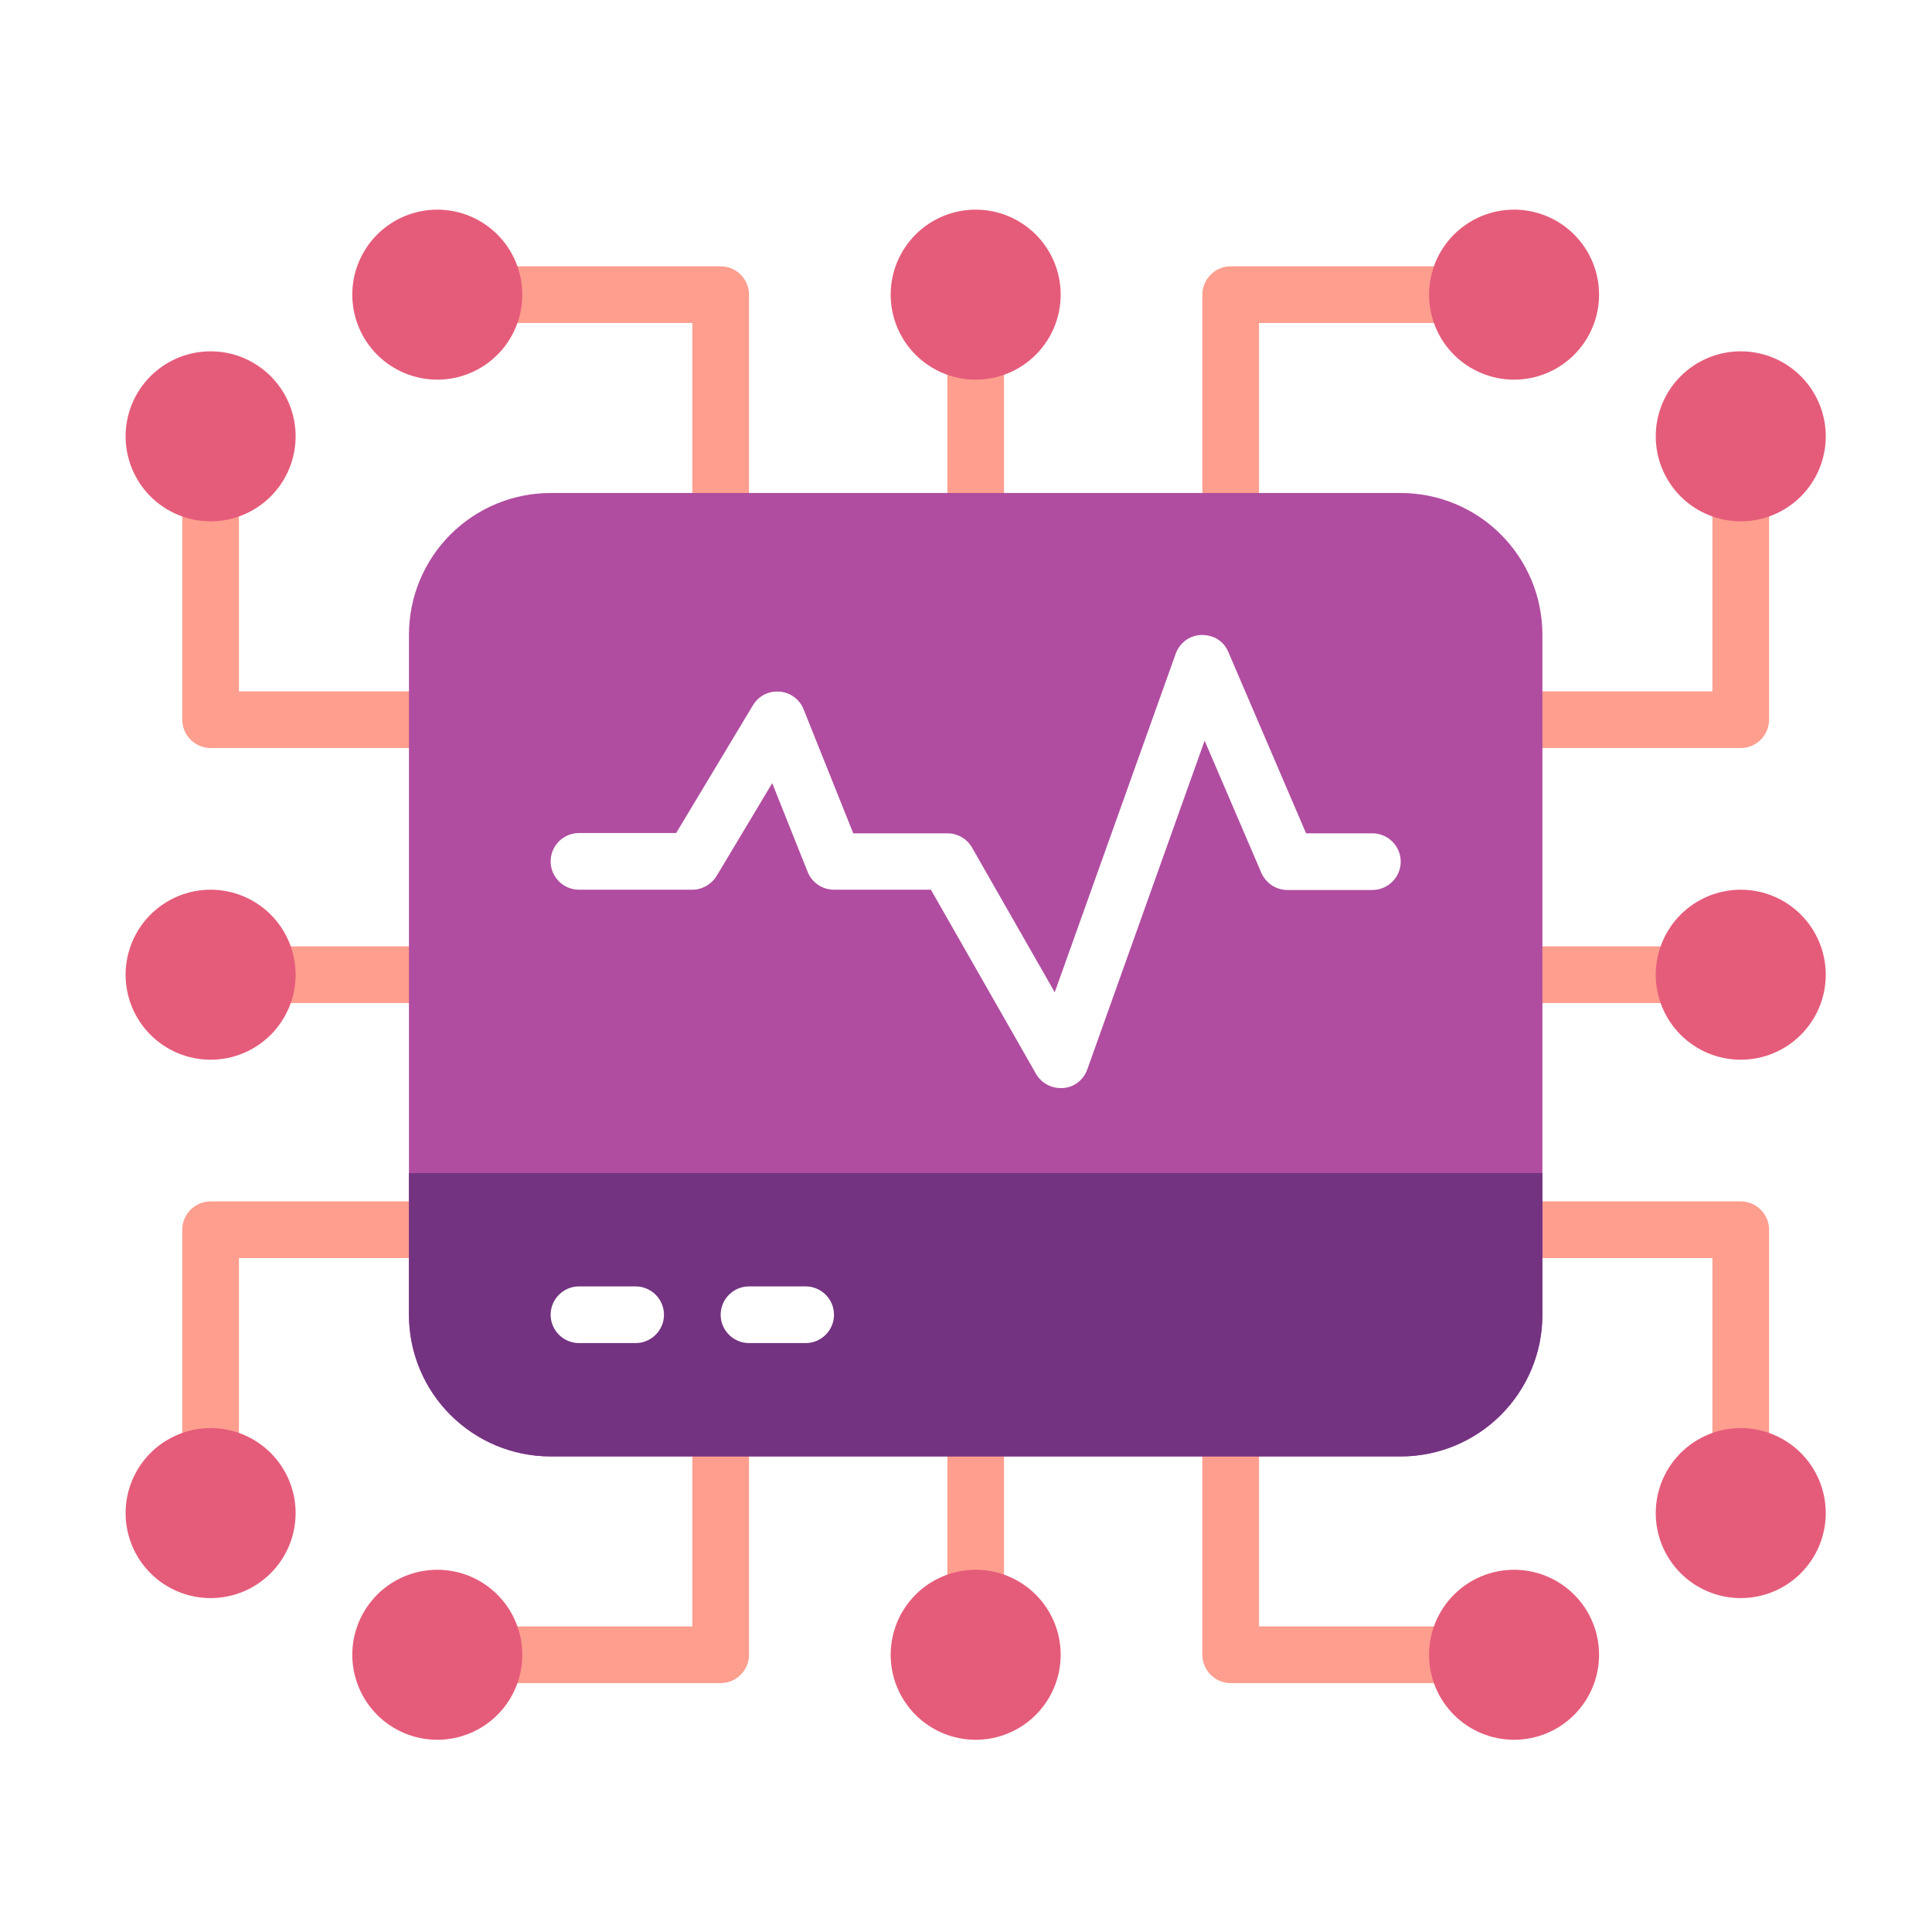 <svg xmlns="http://www.w3.org/2000/svg" xmlns:xlink="http://www.w3.org/1999/xlink" width="500" zoomAndPan="magnify" viewBox="0 0 375 375" height="500" preserveAspectRatio="xMidYMid meet" version="1.0"><defs><clipPath id="2d8ed981cc"><path d="M 172 40.691 L 206 40.691 L 206 74 L 172 74 Z M 172 40.691 " clip-rule="nonzero"/></clipPath><clipPath id="bbe793228e"><path d="M 277 40.691 L 311 40.691 L 311 74 L 277 74 Z M 277 40.691 " clip-rule="nonzero"/></clipPath><clipPath id="4eb8e403c6"><path d="M 68 40.691 L 102 40.691 L 102 74 L 68 74 Z M 68 40.691 " clip-rule="nonzero"/></clipPath><clipPath id="ee1d788818"><path d="M 172 304 L 206 304 L 206 337.691 L 172 337.691 Z M 172 304 " clip-rule="nonzero"/></clipPath><clipPath id="0a22104c03"><path d="M 68 304 L 102 304 L 102 337.691 L 68 337.691 Z M 68 304 " clip-rule="nonzero"/></clipPath><clipPath id="88f9a06d8b"><path d="M 277 304 L 311 304 L 311 337.691 L 277 337.691 Z M 277 304 " clip-rule="nonzero"/></clipPath><clipPath id="76bdea0b1c"><path d="M 321 172 L 354.379 172 L 354.379 206 L 321 206 Z M 321 172 " clip-rule="nonzero"/></clipPath><clipPath id="a076749225"><path d="M 321 277 L 354.379 277 L 354.379 311 L 321 311 Z M 321 277 " clip-rule="nonzero"/></clipPath><clipPath id="c7f6bbcc50"><path d="M 321 68 L 354.379 68 L 354.379 102 L 321 102 Z M 321 68 " clip-rule="nonzero"/></clipPath><clipPath id="c9a04dff25"><path d="M 24.379 172 L 58 172 L 58 206 L 24.379 206 Z M 24.379 172 " clip-rule="nonzero"/></clipPath><clipPath id="c52bbc8b8f"><path d="M 24.379 68 L 58 68 L 58 102 L 24.379 102 Z M 24.379 68 " clip-rule="nonzero"/></clipPath><clipPath id="e27ef879ff"><path d="M 24.379 277 L 58 277 L 58 311 L 24.379 311 Z M 24.379 277 " clip-rule="nonzero"/></clipPath></defs><rect x="-37.5" width="450" fill="#ffffff" y="-37.5" height="450" fill-opacity="1"/><rect x="-37.5" width="450" fill="#ffffff" y="-37.5" height="450" fill-opacity="1"/><path fill="#fd9e8e" d="M 189.379 62.691 C 186.352 62.691 183.879 65.164 183.879 68.191 L 183.879 101.191 C 183.879 104.215 186.352 106.691 189.379 106.691 C 192.402 106.691 194.879 104.215 194.879 101.191 L 194.879 68.191 C 194.879 65.164 192.402 62.691 189.379 62.691 Z M 189.379 62.691 " fill-opacity="1" fill-rule="nonzero"/><path fill="#fd9e8e" d="M 238.879 106.691 C 241.902 106.691 244.379 104.215 244.379 101.191 L 244.379 62.691 L 282.879 62.691 C 285.902 62.691 288.379 60.215 288.379 57.191 C 288.379 54.164 285.902 51.691 282.879 51.691 L 238.879 51.691 C 235.852 51.691 233.379 54.164 233.379 57.191 L 233.379 101.191 C 233.379 104.215 235.852 106.691 238.879 106.691 Z M 238.879 106.691 " fill-opacity="1" fill-rule="nonzero"/><path fill="#fd9e8e" d="M 139.879 51.691 L 95.879 51.691 C 92.852 51.691 90.379 54.164 90.379 57.191 C 90.379 60.215 92.852 62.691 95.879 62.691 L 134.379 62.691 L 134.379 101.191 C 134.379 104.215 136.852 106.691 139.879 106.691 C 142.902 106.691 145.379 104.215 145.379 101.191 L 145.379 57.191 C 145.379 54.164 142.902 51.691 139.879 51.691 Z M 139.879 51.691 " fill-opacity="1" fill-rule="nonzero"/><path fill="#fd9e8e" d="M 189.379 271.691 C 186.352 271.691 183.879 274.164 183.879 277.191 L 183.879 310.191 C 183.879 313.215 186.352 315.691 189.379 315.691 C 192.402 315.691 194.879 313.215 194.879 310.191 L 194.879 277.191 C 194.879 274.164 192.402 271.691 189.379 271.691 Z M 189.379 271.691 " fill-opacity="1" fill-rule="nonzero"/><path fill="#fd9e8e" d="M 139.879 271.691 C 136.852 271.691 134.379 274.164 134.379 277.191 L 134.379 315.691 L 95.879 315.691 C 92.852 315.691 90.379 318.164 90.379 321.191 C 90.379 324.215 92.852 326.691 95.879 326.691 L 139.879 326.691 C 142.902 326.691 145.379 324.215 145.379 321.191 L 145.379 277.191 C 145.379 274.164 142.902 271.691 139.879 271.691 Z M 139.879 271.691 " fill-opacity="1" fill-rule="nonzero"/><path fill="#fd9e8e" d="M 282.879 315.691 L 244.379 315.691 L 244.379 277.191 C 244.379 274.164 241.902 271.691 238.879 271.691 C 235.852 271.691 233.379 274.164 233.379 277.191 L 233.379 321.191 C 233.379 324.215 235.852 326.691 238.879 326.691 L 282.879 326.691 C 285.902 326.691 288.379 324.215 288.379 321.191 C 288.379 318.164 285.902 315.691 282.879 315.691 Z M 282.879 315.691 " fill-opacity="1" fill-rule="nonzero"/><path fill="#fd9e8e" d="M 293.879 194.691 L 326.879 194.691 C 329.902 194.691 332.379 192.215 332.379 189.191 C 332.379 186.164 329.902 183.691 326.879 183.691 L 293.879 183.691 C 290.852 183.691 288.379 186.164 288.379 189.191 C 288.379 192.215 290.852 194.691 293.879 194.691 Z M 293.879 194.691 " fill-opacity="1" fill-rule="nonzero"/><path fill="#fd9e8e" d="M 337.879 233.191 L 293.879 233.191 C 290.852 233.191 288.379 235.664 288.379 238.691 C 288.379 241.715 290.852 244.191 293.879 244.191 L 332.379 244.191 L 332.379 282.691 C 332.379 285.715 334.852 288.191 337.879 288.191 C 340.902 288.191 343.379 285.715 343.379 282.691 L 343.379 238.691 C 343.379 235.664 340.902 233.191 337.879 233.191 Z M 337.879 233.191 " fill-opacity="1" fill-rule="nonzero"/><path fill="#fd9e8e" d="M 337.879 90.191 C 334.852 90.191 332.379 92.664 332.379 95.691 L 332.379 134.191 L 293.879 134.191 C 290.852 134.191 288.379 136.664 288.379 139.691 C 288.379 142.715 290.852 145.191 293.879 145.191 L 337.879 145.191 C 340.902 145.191 343.379 142.715 343.379 139.691 L 343.379 95.691 C 343.379 92.664 340.902 90.191 337.879 90.191 Z M 337.879 90.191 " fill-opacity="1" fill-rule="nonzero"/><path fill="#fd9e8e" d="M 84.879 183.691 L 51.879 183.691 C 48.852 183.691 46.379 186.164 46.379 189.191 C 46.379 192.215 48.852 194.691 51.879 194.691 L 84.879 194.691 C 87.902 194.691 90.379 192.215 90.379 189.191 C 90.379 186.164 87.902 183.691 84.879 183.691 Z M 84.879 183.691 " fill-opacity="1" fill-rule="nonzero"/><path fill="#fd9e8e" d="M 40.879 145.191 L 84.879 145.191 C 87.902 145.191 90.379 142.715 90.379 139.691 C 90.379 136.664 87.902 134.191 84.879 134.191 L 46.379 134.191 L 46.379 95.691 C 46.379 92.664 43.902 90.191 40.879 90.191 C 37.852 90.191 35.379 92.664 35.379 95.691 L 35.379 139.691 C 35.379 142.715 37.852 145.191 40.879 145.191 Z M 40.879 145.191 " fill-opacity="1" fill-rule="nonzero"/><path fill="#fd9e8e" d="M 84.879 233.191 L 40.879 233.191 C 37.852 233.191 35.379 235.664 35.379 238.691 L 35.379 282.691 C 35.379 285.715 37.852 288.191 40.879 288.191 C 43.902 288.191 46.379 285.715 46.379 282.691 L 46.379 244.191 L 84.879 244.191 C 87.902 244.191 90.379 241.715 90.379 238.691 C 90.379 235.664 87.902 233.191 84.879 233.191 Z M 84.879 233.191 " fill-opacity="1" fill-rule="nonzero"/><path fill="#b04da0" d="M 106.879 95.691 L 271.879 95.691 C 272.777 95.691 273.676 95.734 274.574 95.824 C 275.469 95.91 276.359 96.043 277.242 96.219 C 278.125 96.395 279 96.613 279.859 96.875 C 280.723 97.137 281.57 97.438 282.402 97.785 C 283.234 98.129 284.047 98.512 284.84 98.938 C 285.637 99.363 286.406 99.824 287.156 100.324 C 287.906 100.824 288.629 101.363 289.324 101.934 C 290.02 102.504 290.688 103.109 291.324 103.746 C 291.961 104.383 292.562 105.047 293.137 105.746 C 293.707 106.441 294.242 107.164 294.742 107.914 C 295.242 108.66 295.707 109.434 296.129 110.227 C 296.555 111.02 296.941 111.836 297.285 112.668 C 297.629 113.5 297.934 114.348 298.195 115.207 C 298.457 116.07 298.676 116.941 298.848 117.824 C 299.023 118.707 299.156 119.598 299.246 120.496 C 299.332 121.391 299.379 122.289 299.379 123.191 L 299.379 255.191 C 299.379 256.09 299.332 256.988 299.246 257.887 C 299.156 258.781 299.023 259.672 298.848 260.555 C 298.676 261.438 298.457 262.312 298.195 263.172 C 297.934 264.035 297.629 264.883 297.285 265.715 C 296.941 266.547 296.555 267.359 296.129 268.152 C 295.707 268.949 295.242 269.719 294.742 270.469 C 294.242 271.219 293.707 271.938 293.137 272.637 C 292.562 273.332 291.961 274 291.324 274.637 C 290.688 275.273 290.02 275.875 289.324 276.449 C 288.629 277.02 287.906 277.555 287.156 278.055 C 286.406 278.555 285.637 279.02 284.84 279.441 C 284.047 279.867 283.234 280.25 282.402 280.598 C 281.57 280.941 280.723 281.246 279.859 281.504 C 279 281.766 278.125 281.984 277.242 282.16 C 276.359 282.336 275.469 282.469 274.574 282.559 C 273.676 282.645 272.777 282.691 271.879 282.691 L 106.879 282.691 C 105.977 282.691 105.078 282.645 104.184 282.559 C 103.285 282.469 102.395 282.336 101.512 282.16 C 100.629 281.984 99.758 281.766 98.895 281.504 C 98.035 281.246 97.188 280.941 96.355 280.598 C 95.523 280.25 94.707 279.867 93.914 279.441 C 93.121 279.02 92.348 278.555 91.602 278.055 C 90.852 277.555 90.129 277.02 89.434 276.449 C 88.734 275.875 88.07 275.273 87.434 274.637 C 86.797 274 86.191 273.332 85.621 272.637 C 85.051 271.938 84.512 271.219 84.012 270.469 C 83.512 269.719 83.051 268.949 82.625 268.152 C 82.199 267.359 81.816 266.547 81.473 265.715 C 81.125 264.883 80.824 264.035 80.562 263.172 C 80.301 262.312 80.082 261.438 79.906 260.555 C 79.73 259.672 79.598 258.781 79.512 257.887 C 79.422 256.988 79.379 256.09 79.379 255.191 L 79.379 123.191 C 79.379 122.289 79.422 121.391 79.512 120.496 C 79.598 119.598 79.73 118.707 79.906 117.824 C 80.082 116.941 80.301 116.07 80.562 115.207 C 80.824 114.348 81.125 113.5 81.473 112.668 C 81.816 111.836 82.199 111.02 82.625 110.227 C 83.051 109.434 83.512 108.66 84.012 107.914 C 84.512 107.164 85.051 106.441 85.621 105.746 C 86.191 105.047 86.797 104.383 87.434 103.746 C 88.07 103.109 88.734 102.504 89.434 101.934 C 90.129 101.363 90.852 100.824 91.602 100.324 C 92.348 99.824 93.121 99.363 93.914 98.938 C 94.707 98.512 95.523 98.129 96.355 97.785 C 97.188 97.438 98.035 97.137 98.895 96.875 C 99.758 96.613 100.629 96.395 101.512 96.219 C 102.395 96.043 103.285 95.91 104.184 95.824 C 105.078 95.734 105.977 95.691 106.879 95.691 Z M 106.879 95.691 " fill-opacity="1" fill-rule="nonzero"/><path fill="#733381" d="M 299.379 227.691 L 79.379 227.691 L 79.379 255.191 C 79.379 270.371 91.699 282.691 106.879 282.691 L 271.879 282.691 C 287.059 282.691 299.379 270.371 299.379 255.191 Z M 299.379 227.691 " fill-opacity="1" fill-rule="nonzero"/><g clip-path="url(#2d8ed981cc)"><path fill="#e55c7a" d="M 205.879 57.191 C 205.879 57.73 205.852 58.27 205.797 58.809 C 205.746 59.348 205.668 59.879 205.562 60.41 C 205.457 60.941 205.324 61.465 205.168 61.98 C 205.012 62.496 204.828 63.004 204.621 63.504 C 204.414 64.004 204.184 64.492 203.93 64.969 C 203.676 65.445 203.398 65.91 203.098 66.359 C 202.797 66.809 202.477 67.242 202.133 67.656 C 201.789 68.074 201.426 68.477 201.047 68.859 C 200.664 69.238 200.262 69.602 199.844 69.945 C 199.43 70.289 198.996 70.609 198.543 70.91 C 198.094 71.211 197.633 71.488 197.156 71.742 C 196.68 71.996 196.191 72.227 195.691 72.434 C 195.191 72.641 194.684 72.824 194.168 72.98 C 193.652 73.137 193.129 73.27 192.598 73.375 C 192.066 73.48 191.531 73.559 190.996 73.609 C 190.457 73.664 189.918 73.691 189.379 73.691 C 188.836 73.691 188.297 73.664 187.762 73.609 C 187.223 73.559 186.688 73.48 186.16 73.375 C 185.629 73.27 185.105 73.137 184.59 72.98 C 184.07 72.824 183.562 72.641 183.062 72.434 C 182.562 72.227 182.078 71.996 181.602 71.742 C 181.125 71.488 180.66 71.211 180.211 70.91 C 179.762 70.609 179.328 70.289 178.91 69.945 C 178.492 69.602 178.094 69.238 177.711 68.859 C 177.328 68.477 176.965 68.074 176.625 67.656 C 176.281 67.242 175.957 66.809 175.66 66.359 C 175.359 65.91 175.082 65.445 174.828 64.969 C 174.57 64.492 174.34 64.004 174.133 63.504 C 173.926 63.004 173.746 62.496 173.59 61.98 C 173.43 61.465 173.301 60.941 173.195 60.41 C 173.09 59.879 173.012 59.348 172.957 58.809 C 172.906 58.27 172.879 57.73 172.879 57.191 C 172.879 56.648 172.906 56.109 172.957 55.574 C 173.012 55.035 173.09 54.5 173.195 53.973 C 173.301 53.441 173.43 52.918 173.59 52.402 C 173.746 51.883 173.926 51.375 174.133 50.875 C 174.34 50.379 174.57 49.891 174.828 49.414 C 175.082 48.938 175.359 48.473 175.66 48.023 C 175.957 47.574 176.281 47.141 176.625 46.723 C 176.965 46.305 177.328 45.906 177.711 45.523 C 178.094 45.141 178.492 44.777 178.91 44.438 C 179.328 44.094 179.762 43.773 180.211 43.473 C 180.66 43.172 181.125 42.895 181.602 42.641 C 182.078 42.383 182.562 42.152 183.062 41.945 C 183.562 41.738 184.07 41.559 184.59 41.402 C 185.105 41.246 185.629 41.113 186.16 41.008 C 186.688 40.902 187.223 40.824 187.762 40.77 C 188.297 40.719 188.836 40.691 189.379 40.691 C 189.918 40.691 190.457 40.719 190.996 40.77 C 191.531 40.824 192.066 40.902 192.598 41.008 C 193.129 41.113 193.652 41.246 194.168 41.402 C 194.684 41.559 195.191 41.738 195.691 41.945 C 196.191 42.152 196.68 42.383 197.156 42.641 C 197.633 42.895 198.094 43.172 198.543 43.473 C 198.996 43.773 199.43 44.094 199.844 44.438 C 200.262 44.777 200.664 45.141 201.047 45.523 C 201.426 45.906 201.789 46.305 202.133 46.723 C 202.477 47.141 202.797 47.574 203.098 48.023 C 203.398 48.473 203.676 48.938 203.93 49.414 C 204.184 49.891 204.414 50.379 204.621 50.875 C 204.828 51.375 205.012 51.883 205.168 52.402 C 205.324 52.918 205.457 53.441 205.562 53.973 C 205.668 54.5 205.746 55.035 205.797 55.574 C 205.852 56.109 205.879 56.648 205.879 57.191 Z M 205.879 57.191 " fill-opacity="1" fill-rule="nonzero"/></g><g clip-path="url(#bbe793228e)"><path fill="#e55c7a" d="M 310.379 57.191 C 310.379 57.73 310.352 58.27 310.297 58.809 C 310.246 59.348 310.168 59.879 310.062 60.41 C 309.957 60.941 309.824 61.465 309.668 61.98 C 309.512 62.496 309.328 63.004 309.121 63.504 C 308.914 64.004 308.684 64.492 308.43 64.969 C 308.176 65.445 307.898 65.91 307.598 66.359 C 307.297 66.809 306.977 67.242 306.633 67.656 C 306.289 68.074 305.926 68.477 305.547 68.859 C 305.164 69.238 304.762 69.602 304.344 69.945 C 303.926 70.289 303.496 70.609 303.043 70.91 C 302.594 71.211 302.133 71.488 301.656 71.742 C 301.18 71.996 300.691 72.227 300.191 72.434 C 299.691 72.641 299.184 72.824 298.668 72.98 C 298.152 73.137 297.629 73.27 297.098 73.375 C 296.566 73.48 296.031 73.559 295.496 73.609 C 294.957 73.664 294.418 73.691 293.879 73.691 C 293.336 73.691 292.797 73.664 292.262 73.609 C 291.723 73.559 291.188 73.48 290.66 73.375 C 290.129 73.27 289.605 73.137 289.09 72.98 C 288.57 72.824 288.062 72.641 287.562 72.434 C 287.062 72.227 286.578 71.996 286.102 71.742 C 285.625 71.488 285.16 71.211 284.711 70.91 C 284.262 70.609 283.828 70.289 283.41 69.945 C 282.992 69.602 282.594 69.238 282.211 68.859 C 281.828 68.477 281.465 68.074 281.125 67.656 C 280.781 67.242 280.457 66.809 280.16 66.359 C 279.859 65.91 279.582 65.445 279.328 64.969 C 279.07 64.492 278.84 64.004 278.633 63.504 C 278.426 63.004 278.246 62.496 278.09 61.98 C 277.93 61.465 277.801 60.941 277.695 60.41 C 277.59 59.879 277.512 59.348 277.457 58.809 C 277.406 58.27 277.379 57.73 277.379 57.191 C 277.379 56.648 277.406 56.109 277.457 55.574 C 277.512 55.035 277.59 54.5 277.695 53.973 C 277.801 53.441 277.93 52.918 278.09 52.402 C 278.246 51.883 278.426 51.375 278.633 50.875 C 278.84 50.379 279.07 49.891 279.328 49.414 C 279.582 48.938 279.859 48.473 280.16 48.023 C 280.457 47.574 280.781 47.141 281.125 46.723 C 281.465 46.305 281.828 45.906 282.211 45.523 C 282.594 45.141 282.992 44.777 283.41 44.438 C 283.828 44.094 284.262 43.773 284.711 43.473 C 285.16 43.172 285.625 42.895 286.102 42.641 C 286.578 42.383 287.062 42.152 287.562 41.945 C 288.062 41.738 288.57 41.559 289.09 41.402 C 289.605 41.246 290.129 41.113 290.66 41.008 C 291.188 40.902 291.723 40.824 292.262 40.77 C 292.797 40.719 293.336 40.691 293.879 40.691 C 294.418 40.691 294.957 40.719 295.496 40.77 C 296.031 40.824 296.566 40.902 297.098 41.008 C 297.629 41.113 298.152 41.246 298.668 41.402 C 299.184 41.559 299.691 41.738 300.191 41.945 C 300.691 42.152 301.18 42.383 301.656 42.641 C 302.133 42.895 302.594 43.172 303.043 43.473 C 303.496 43.773 303.926 44.094 304.344 44.438 C 304.762 44.777 305.164 45.141 305.547 45.523 C 305.926 45.906 306.289 46.305 306.633 46.723 C 306.977 47.141 307.297 47.574 307.598 48.023 C 307.898 48.473 308.176 48.938 308.43 49.414 C 308.684 49.891 308.914 50.379 309.121 50.875 C 309.328 51.375 309.512 51.883 309.668 52.402 C 309.824 52.918 309.957 53.441 310.062 53.973 C 310.168 54.5 310.246 55.035 310.297 55.574 C 310.352 56.109 310.379 56.648 310.379 57.191 Z M 310.379 57.191 " fill-opacity="1" fill-rule="nonzero"/></g><g clip-path="url(#4eb8e403c6)"><path fill="#e55c7a" d="M 101.379 57.191 C 101.379 57.73 101.352 58.27 101.297 58.809 C 101.246 59.348 101.168 59.879 101.062 60.41 C 100.957 60.941 100.824 61.465 100.668 61.98 C 100.512 62.496 100.328 63.004 100.121 63.504 C 99.914 64.004 99.684 64.492 99.43 64.969 C 99.176 65.445 98.898 65.91 98.598 66.359 C 98.297 66.809 97.977 67.242 97.633 67.656 C 97.289 68.074 96.926 68.477 96.547 68.859 C 96.164 69.238 95.762 69.602 95.344 69.945 C 94.93 70.289 94.496 70.609 94.043 70.91 C 93.594 71.211 93.133 71.488 92.656 71.742 C 92.18 71.996 91.691 72.227 91.191 72.434 C 90.691 72.641 90.184 72.824 89.668 72.98 C 89.152 73.137 88.629 73.27 88.098 73.375 C 87.566 73.48 87.031 73.559 86.496 73.609 C 85.957 73.664 85.418 73.691 84.879 73.691 C 84.336 73.691 83.797 73.664 83.262 73.609 C 82.723 73.559 82.188 73.48 81.66 73.375 C 81.129 73.27 80.605 73.137 80.09 72.98 C 79.57 72.824 79.062 72.641 78.562 72.434 C 78.066 72.227 77.578 71.996 77.102 71.742 C 76.625 71.488 76.16 71.211 75.711 70.91 C 75.262 70.609 74.828 70.289 74.41 69.945 C 73.992 69.602 73.594 69.238 73.211 68.859 C 72.828 68.477 72.465 68.074 72.125 67.656 C 71.781 67.242 71.457 66.809 71.16 66.359 C 70.859 65.91 70.582 65.445 70.328 64.969 C 70.07 64.492 69.84 64.004 69.633 63.504 C 69.426 63.004 69.246 62.496 69.09 61.98 C 68.93 61.465 68.801 60.941 68.695 60.41 C 68.59 59.879 68.512 59.348 68.457 58.809 C 68.406 58.27 68.379 57.73 68.379 57.191 C 68.379 56.648 68.406 56.109 68.457 55.574 C 68.512 55.035 68.59 54.5 68.695 53.973 C 68.801 53.441 68.93 52.918 69.09 52.402 C 69.246 51.883 69.426 51.375 69.633 50.875 C 69.84 50.379 70.07 49.891 70.328 49.414 C 70.582 48.938 70.859 48.473 71.16 48.023 C 71.457 47.574 71.781 47.141 72.125 46.723 C 72.465 46.305 72.828 45.906 73.211 45.523 C 73.594 45.141 73.992 44.777 74.41 44.438 C 74.828 44.094 75.262 43.773 75.711 43.473 C 76.16 43.172 76.625 42.895 77.102 42.641 C 77.578 42.383 78.066 42.152 78.562 41.945 C 79.062 41.738 79.57 41.559 80.09 41.402 C 80.605 41.246 81.129 41.113 81.66 41.008 C 82.188 40.902 82.723 40.824 83.262 40.77 C 83.797 40.719 84.336 40.691 84.879 40.691 C 85.418 40.691 85.957 40.719 86.496 40.77 C 87.031 40.824 87.566 40.902 88.098 41.008 C 88.629 41.113 89.152 41.246 89.668 41.402 C 90.184 41.559 90.691 41.738 91.191 41.945 C 91.691 42.152 92.18 42.383 92.656 42.641 C 93.133 42.895 93.594 43.172 94.043 43.473 C 94.496 43.773 94.93 44.094 95.344 44.438 C 95.762 44.777 96.164 45.141 96.547 45.523 C 96.926 45.906 97.289 46.305 97.633 46.723 C 97.977 47.141 98.297 47.574 98.598 48.023 C 98.898 48.473 99.176 48.938 99.43 49.414 C 99.684 49.891 99.914 50.379 100.121 50.875 C 100.328 51.375 100.512 51.883 100.668 52.402 C 100.824 52.918 100.957 53.441 101.062 53.973 C 101.168 54.5 101.246 55.035 101.297 55.574 C 101.352 56.109 101.379 56.648 101.379 57.191 Z M 101.379 57.191 " fill-opacity="1" fill-rule="nonzero"/></g><g clip-path="url(#ee1d788818)"><path fill="#e55c7a" d="M 205.879 321.191 C 205.879 321.73 205.852 322.27 205.797 322.809 C 205.746 323.344 205.668 323.879 205.562 324.41 C 205.457 324.938 205.324 325.461 205.168 325.98 C 205.012 326.496 204.828 327.004 204.621 327.504 C 204.414 328.004 204.184 328.492 203.93 328.969 C 203.676 329.445 203.398 329.906 203.098 330.355 C 202.797 330.805 202.477 331.238 202.133 331.656 C 201.789 332.074 201.426 332.477 201.047 332.855 C 200.664 333.238 200.262 333.602 199.844 333.945 C 199.43 334.285 198.996 334.609 198.543 334.91 C 198.094 335.211 197.633 335.488 197.156 335.742 C 196.68 335.996 196.191 336.227 195.691 336.434 C 195.191 336.641 194.684 336.82 194.168 336.98 C 193.652 337.137 193.129 337.266 192.598 337.371 C 192.066 337.477 191.531 337.559 190.996 337.609 C 190.457 337.664 189.918 337.691 189.379 337.691 C 188.836 337.691 188.297 337.664 187.762 337.609 C 187.223 337.559 186.688 337.477 186.16 337.371 C 185.629 337.266 185.105 337.137 184.59 336.98 C 184.07 336.82 183.562 336.641 183.062 336.434 C 182.562 336.227 182.078 335.996 181.602 335.742 C 181.125 335.488 180.66 335.211 180.211 334.91 C 179.762 334.609 179.328 334.285 178.91 333.945 C 178.492 333.602 178.094 333.238 177.711 332.855 C 177.328 332.477 176.965 332.074 176.625 331.656 C 176.281 331.238 175.957 330.805 175.66 330.355 C 175.359 329.906 175.082 329.445 174.828 328.969 C 174.57 328.492 174.34 328.004 174.133 327.504 C 173.926 327.004 173.746 326.496 173.59 325.98 C 173.43 325.461 173.301 324.938 173.195 324.41 C 173.09 323.879 173.012 323.344 172.957 322.809 C 172.906 322.27 172.879 321.73 172.879 321.191 C 172.879 320.648 172.906 320.109 172.957 319.574 C 173.012 319.035 173.09 318.5 173.195 317.969 C 173.301 317.441 173.43 316.918 173.59 316.398 C 173.746 315.883 173.926 315.375 174.133 314.875 C 174.34 314.375 174.57 313.887 174.828 313.41 C 175.082 312.934 175.359 312.473 175.66 312.023 C 175.957 311.574 176.281 311.141 176.625 310.723 C 176.965 310.305 177.328 309.906 177.711 309.523 C 178.094 309.141 178.492 308.777 178.91 308.434 C 179.328 308.094 179.762 307.77 180.211 307.469 C 180.66 307.172 181.125 306.895 181.602 306.637 C 182.078 306.383 182.562 306.152 183.062 305.945 C 183.562 305.738 184.07 305.559 184.59 305.398 C 185.105 305.242 185.629 305.113 186.16 305.008 C 186.688 304.902 187.223 304.82 187.762 304.77 C 188.297 304.715 188.836 304.691 189.379 304.691 C 189.918 304.691 190.457 304.715 190.996 304.77 C 191.531 304.82 192.066 304.902 192.598 305.008 C 193.129 305.113 193.652 305.242 194.168 305.398 C 194.684 305.559 195.191 305.738 195.691 305.945 C 196.191 306.152 196.68 306.383 197.156 306.637 C 197.633 306.895 198.094 307.172 198.543 307.469 C 198.996 307.77 199.43 308.094 199.844 308.434 C 200.262 308.777 200.664 309.141 201.047 309.523 C 201.426 309.906 201.789 310.305 202.133 310.723 C 202.477 311.141 202.797 311.574 203.098 312.023 C 203.398 312.473 203.676 312.934 203.93 313.41 C 204.184 313.887 204.414 314.375 204.621 314.875 C 204.828 315.375 205.012 315.883 205.168 316.398 C 205.324 316.918 205.457 317.441 205.562 317.969 C 205.668 318.5 205.746 319.035 205.797 319.574 C 205.852 320.109 205.879 320.648 205.879 321.191 Z M 205.879 321.191 " fill-opacity="1" fill-rule="nonzero"/></g><g clip-path="url(#0a22104c03)"><path fill="#e55c7a" d="M 101.379 321.191 C 101.379 321.73 101.352 322.27 101.297 322.809 C 101.246 323.344 101.168 323.879 101.062 324.41 C 100.957 324.938 100.824 325.461 100.668 325.98 C 100.512 326.496 100.328 327.004 100.121 327.504 C 99.914 328.004 99.684 328.492 99.43 328.969 C 99.176 329.445 98.898 329.906 98.598 330.355 C 98.297 330.805 97.977 331.238 97.633 331.656 C 97.289 332.074 96.926 332.477 96.547 332.855 C 96.164 333.238 95.762 333.602 95.344 333.945 C 94.93 334.285 94.496 334.609 94.043 334.91 C 93.594 335.211 93.133 335.488 92.656 335.742 C 92.18 335.996 91.691 336.227 91.191 336.434 C 90.691 336.641 90.184 336.82 89.668 336.98 C 89.152 337.137 88.629 337.266 88.098 337.371 C 87.566 337.477 87.031 337.559 86.496 337.609 C 85.957 337.664 85.418 337.691 84.879 337.691 C 84.336 337.691 83.797 337.664 83.262 337.609 C 82.723 337.559 82.188 337.477 81.66 337.371 C 81.129 337.266 80.605 337.137 80.09 336.98 C 79.57 336.82 79.062 336.641 78.562 336.434 C 78.066 336.227 77.578 335.996 77.102 335.742 C 76.625 335.488 76.16 335.211 75.711 334.91 C 75.262 334.609 74.828 334.285 74.41 333.945 C 73.992 333.602 73.594 333.238 73.211 332.855 C 72.828 332.477 72.465 332.074 72.125 331.656 C 71.781 331.238 71.457 330.805 71.16 330.355 C 70.859 329.906 70.582 329.445 70.328 328.969 C 70.07 328.492 69.84 328.004 69.633 327.504 C 69.426 327.004 69.246 326.496 69.09 325.98 C 68.93 325.461 68.801 324.938 68.695 324.41 C 68.59 323.879 68.512 323.344 68.457 322.809 C 68.406 322.27 68.379 321.73 68.379 321.191 C 68.379 320.648 68.406 320.109 68.457 319.574 C 68.512 319.035 68.59 318.5 68.695 317.969 C 68.801 317.441 68.93 316.918 69.09 316.398 C 69.246 315.883 69.426 315.375 69.633 314.875 C 69.84 314.375 70.07 313.887 70.328 313.41 C 70.582 312.934 70.859 312.473 71.16 312.023 C 71.457 311.574 71.781 311.141 72.125 310.723 C 72.465 310.305 72.828 309.906 73.211 309.523 C 73.594 309.141 73.992 308.777 74.41 308.434 C 74.828 308.094 75.262 307.77 75.711 307.469 C 76.16 307.172 76.625 306.895 77.102 306.637 C 77.578 306.383 78.066 306.152 78.562 305.945 C 79.062 305.738 79.57 305.559 80.09 305.398 C 80.605 305.242 81.129 305.113 81.66 305.008 C 82.188 304.902 82.723 304.82 83.262 304.77 C 83.797 304.715 84.336 304.691 84.879 304.691 C 85.418 304.691 85.957 304.715 86.496 304.77 C 87.031 304.82 87.566 304.902 88.098 305.008 C 88.629 305.113 89.152 305.242 89.668 305.398 C 90.184 305.559 90.691 305.738 91.191 305.945 C 91.691 306.152 92.18 306.383 92.656 306.637 C 93.133 306.895 93.594 307.172 94.043 307.469 C 94.496 307.77 94.93 308.094 95.344 308.434 C 95.762 308.777 96.164 309.141 96.547 309.523 C 96.926 309.906 97.289 310.305 97.633 310.723 C 97.977 311.141 98.297 311.574 98.598 312.023 C 98.898 312.473 99.176 312.934 99.43 313.41 C 99.684 313.887 99.914 314.375 100.121 314.875 C 100.328 315.375 100.512 315.883 100.668 316.398 C 100.824 316.918 100.957 317.441 101.062 317.969 C 101.168 318.5 101.246 319.035 101.297 319.574 C 101.352 320.109 101.379 320.648 101.379 321.191 Z M 101.379 321.191 " fill-opacity="1" fill-rule="nonzero"/></g><g clip-path="url(#88f9a06d8b)"><path fill="#e55c7a" d="M 310.379 321.191 C 310.379 321.73 310.352 322.27 310.297 322.809 C 310.246 323.344 310.168 323.879 310.062 324.41 C 309.957 324.938 309.824 325.461 309.668 325.98 C 309.512 326.496 309.328 327.004 309.121 327.504 C 308.914 328.004 308.684 328.492 308.43 328.969 C 308.176 329.445 307.898 329.906 307.598 330.355 C 307.297 330.805 306.977 331.238 306.633 331.656 C 306.289 332.074 305.926 332.477 305.547 332.855 C 305.164 333.238 304.762 333.602 304.344 333.945 C 303.926 334.285 303.496 334.609 303.043 334.91 C 302.594 335.211 302.133 335.488 301.656 335.742 C 301.18 335.996 300.691 336.227 300.191 336.434 C 299.691 336.641 299.184 336.82 298.668 336.98 C 298.152 337.137 297.629 337.266 297.098 337.371 C 296.566 337.477 296.031 337.559 295.496 337.609 C 294.957 337.664 294.418 337.691 293.879 337.691 C 293.336 337.691 292.797 337.664 292.262 337.609 C 291.723 337.559 291.188 337.477 290.66 337.371 C 290.129 337.266 289.605 337.137 289.09 336.98 C 288.57 336.82 288.062 336.641 287.562 336.434 C 287.062 336.227 286.578 335.996 286.102 335.742 C 285.625 335.488 285.16 335.211 284.711 334.91 C 284.262 334.609 283.828 334.285 283.41 333.945 C 282.992 333.602 282.594 333.238 282.211 332.855 C 281.828 332.477 281.465 332.074 281.125 331.656 C 280.781 331.238 280.457 330.805 280.16 330.355 C 279.859 329.906 279.582 329.445 279.328 328.969 C 279.07 328.492 278.84 328.004 278.633 327.504 C 278.426 327.004 278.246 326.496 278.09 325.98 C 277.93 325.461 277.801 324.938 277.695 324.41 C 277.59 323.879 277.512 323.344 277.457 322.809 C 277.406 322.27 277.379 321.73 277.379 321.191 C 277.379 320.648 277.406 320.109 277.457 319.574 C 277.512 319.035 277.59 318.5 277.695 317.969 C 277.801 317.441 277.93 316.918 278.09 316.398 C 278.246 315.883 278.426 315.375 278.633 314.875 C 278.84 314.375 279.07 313.887 279.328 313.41 C 279.582 312.934 279.859 312.473 280.16 312.023 C 280.457 311.574 280.781 311.141 281.125 310.723 C 281.465 310.305 281.828 309.906 282.211 309.523 C 282.594 309.141 282.992 308.777 283.41 308.434 C 283.828 308.094 284.262 307.77 284.711 307.469 C 285.16 307.172 285.625 306.895 286.102 306.637 C 286.578 306.383 287.062 306.152 287.562 305.945 C 288.062 305.738 288.57 305.559 289.09 305.398 C 289.605 305.242 290.129 305.113 290.66 305.008 C 291.188 304.902 291.723 304.82 292.262 304.77 C 292.797 304.715 293.336 304.691 293.879 304.691 C 294.418 304.691 294.957 304.715 295.496 304.77 C 296.031 304.82 296.566 304.902 297.098 305.008 C 297.629 305.113 298.152 305.242 298.668 305.398 C 299.184 305.559 299.691 305.738 300.191 305.945 C 300.691 306.152 301.18 306.383 301.656 306.637 C 302.133 306.895 302.594 307.172 303.043 307.469 C 303.496 307.77 303.926 308.094 304.344 308.434 C 304.762 308.777 305.164 309.141 305.547 309.523 C 305.926 309.906 306.289 310.305 306.633 310.723 C 306.977 311.141 307.297 311.574 307.598 312.023 C 307.898 312.473 308.176 312.934 308.43 313.41 C 308.684 313.887 308.914 314.375 309.121 314.875 C 309.328 315.375 309.512 315.883 309.668 316.398 C 309.824 316.918 309.957 317.441 310.062 317.969 C 310.168 318.5 310.246 319.035 310.297 319.574 C 310.352 320.109 310.379 320.648 310.379 321.191 Z M 310.379 321.191 " fill-opacity="1" fill-rule="nonzero"/></g><g clip-path="url(#76bdea0b1c)"><path fill="#e55c7a" d="M 354.379 189.191 C 354.379 189.73 354.352 190.27 354.297 190.809 C 354.246 191.344 354.168 191.879 354.062 192.41 C 353.957 192.938 353.824 193.461 353.668 193.98 C 353.512 194.496 353.328 195.004 353.121 195.504 C 352.914 196.004 352.684 196.492 352.43 196.969 C 352.176 197.445 351.898 197.906 351.598 198.355 C 351.297 198.805 350.977 199.238 350.633 199.656 C 350.289 200.074 349.926 200.477 349.547 200.855 C 349.164 201.238 348.762 201.602 348.344 201.945 C 347.926 202.289 347.496 202.609 347.043 202.91 C 346.594 203.211 346.133 203.488 345.656 203.742 C 345.18 203.996 344.691 204.227 344.191 204.434 C 343.691 204.641 343.184 204.824 342.668 204.98 C 342.152 205.137 341.629 205.27 341.098 205.375 C 340.566 205.477 340.031 205.559 339.496 205.609 C 338.957 205.664 338.418 205.691 337.879 205.691 C 337.336 205.691 336.797 205.664 336.262 205.609 C 335.723 205.559 335.188 205.477 334.66 205.375 C 334.129 205.27 333.605 205.137 333.09 204.98 C 332.57 204.824 332.062 204.641 331.562 204.434 C 331.062 204.227 330.578 203.996 330.102 203.742 C 329.625 203.488 329.16 203.211 328.711 202.91 C 328.262 202.609 327.828 202.289 327.41 201.945 C 326.992 201.602 326.594 201.238 326.211 200.855 C 325.828 200.477 325.465 200.074 325.125 199.656 C 324.781 199.238 324.457 198.805 324.16 198.355 C 323.859 197.906 323.582 197.445 323.328 196.969 C 323.07 196.492 322.84 196.004 322.633 195.504 C 322.426 195.004 322.246 194.496 322.09 193.98 C 321.93 193.461 321.801 192.938 321.695 192.41 C 321.59 191.879 321.512 191.344 321.457 190.809 C 321.406 190.27 321.379 189.73 321.379 189.191 C 321.379 188.648 321.406 188.109 321.457 187.574 C 321.512 187.035 321.59 186.5 321.695 185.973 C 321.801 185.441 321.93 184.918 322.09 184.402 C 322.246 183.883 322.426 183.375 322.633 182.875 C 322.84 182.375 323.07 181.891 323.328 181.414 C 323.582 180.938 323.859 180.473 324.16 180.023 C 324.457 179.574 324.781 179.141 325.125 178.723 C 325.465 178.305 325.828 177.906 326.211 177.523 C 326.594 177.141 326.992 176.777 327.41 176.438 C 327.828 176.094 328.262 175.77 328.711 175.473 C 329.16 175.172 329.625 174.895 330.102 174.637 C 330.578 174.383 331.062 174.152 331.562 173.945 C 332.062 173.738 332.57 173.559 333.09 173.402 C 333.605 173.242 334.129 173.113 334.66 173.008 C 335.188 172.902 335.723 172.824 336.262 172.77 C 336.797 172.715 337.336 172.691 337.879 172.691 C 338.418 172.691 338.957 172.715 339.496 172.77 C 340.031 172.824 340.566 172.902 341.098 173.008 C 341.629 173.113 342.152 173.242 342.668 173.402 C 343.184 173.559 343.691 173.738 344.191 173.945 C 344.691 174.152 345.18 174.383 345.656 174.637 C 346.133 174.895 346.594 175.172 347.043 175.473 C 347.496 175.77 347.926 176.094 348.344 176.438 C 348.762 176.777 349.164 177.141 349.547 177.523 C 349.926 177.906 350.289 178.305 350.633 178.723 C 350.977 179.141 351.297 179.574 351.598 180.023 C 351.898 180.473 352.176 180.938 352.43 181.414 C 352.684 181.891 352.914 182.375 353.121 182.875 C 353.328 183.375 353.512 183.883 353.668 184.402 C 353.824 184.918 353.957 185.441 354.062 185.973 C 354.168 186.5 354.246 187.035 354.297 187.574 C 354.352 188.109 354.379 188.648 354.379 189.191 Z M 354.379 189.191 " fill-opacity="1" fill-rule="nonzero"/></g><g clip-path="url(#a076749225)"><path fill="#e55c7a" d="M 354.379 293.691 C 354.379 294.23 354.352 294.77 354.297 295.309 C 354.246 295.844 354.168 296.379 354.062 296.91 C 353.957 297.438 353.824 297.961 353.668 298.48 C 353.512 298.996 353.328 299.504 353.121 300.004 C 352.914 300.504 352.684 300.992 352.43 301.469 C 352.176 301.945 351.898 302.406 351.598 302.855 C 351.297 303.305 350.977 303.738 350.633 304.156 C 350.289 304.574 349.926 304.977 349.547 305.355 C 349.164 305.738 348.762 306.102 348.344 306.445 C 347.926 306.789 347.496 307.109 347.043 307.41 C 346.594 307.711 346.133 307.988 345.656 308.242 C 345.18 308.496 344.691 308.727 344.191 308.934 C 343.691 309.141 343.184 309.324 342.668 309.48 C 342.152 309.637 341.629 309.766 341.098 309.871 C 340.566 309.977 340.031 310.059 339.496 310.109 C 338.957 310.164 338.418 310.191 337.879 310.191 C 337.336 310.191 336.797 310.164 336.262 310.109 C 335.723 310.059 335.188 309.977 334.66 309.871 C 334.129 309.766 333.605 309.637 333.09 309.48 C 332.57 309.324 332.062 309.141 331.562 308.934 C 331.062 308.727 330.578 308.496 330.102 308.242 C 329.625 307.988 329.16 307.711 328.711 307.41 C 328.262 307.109 327.828 306.789 327.41 306.445 C 326.992 306.102 326.594 305.738 326.211 305.355 C 325.828 304.977 325.465 304.574 325.125 304.156 C 324.781 303.738 324.457 303.305 324.16 302.855 C 323.859 302.406 323.582 301.945 323.328 301.469 C 323.07 300.992 322.84 300.504 322.633 300.004 C 322.426 299.504 322.246 298.996 322.09 298.48 C 321.93 297.961 321.801 297.438 321.695 296.91 C 321.59 296.379 321.512 295.844 321.457 295.309 C 321.406 294.77 321.379 294.23 321.379 293.691 C 321.379 293.148 321.406 292.609 321.457 292.074 C 321.512 291.535 321.59 291 321.695 290.473 C 321.801 289.941 321.93 289.418 322.09 288.898 C 322.246 288.383 322.426 287.875 322.633 287.375 C 322.84 286.875 323.07 286.387 323.328 285.91 C 323.582 285.434 323.859 284.973 324.16 284.523 C 324.457 284.074 324.781 283.641 325.125 283.223 C 325.465 282.805 325.828 282.406 326.211 282.023 C 326.594 281.641 326.992 281.277 327.41 280.934 C 327.828 280.594 328.262 280.27 328.711 279.969 C 329.16 279.672 329.625 279.395 330.102 279.137 C 330.578 278.883 331.062 278.652 331.562 278.445 C 332.062 278.238 332.57 278.059 333.09 277.898 C 333.605 277.742 334.129 277.613 334.66 277.508 C 335.188 277.402 335.723 277.32 336.262 277.27 C 336.797 277.215 337.336 277.191 337.879 277.191 C 338.418 277.191 338.957 277.215 339.496 277.27 C 340.031 277.32 340.566 277.402 341.098 277.508 C 341.629 277.613 342.152 277.742 342.668 277.898 C 343.184 278.059 343.691 278.238 344.191 278.445 C 344.691 278.652 345.18 278.883 345.656 279.137 C 346.133 279.395 346.594 279.672 347.043 279.969 C 347.496 280.27 347.926 280.594 348.344 280.934 C 348.762 281.277 349.164 281.641 349.547 282.023 C 349.926 282.406 350.289 282.805 350.633 283.223 C 350.977 283.641 351.297 284.074 351.598 284.523 C 351.898 284.973 352.176 285.434 352.43 285.91 C 352.684 286.387 352.914 286.875 353.121 287.375 C 353.328 287.875 353.512 288.383 353.668 288.898 C 353.824 289.418 353.957 289.941 354.062 290.473 C 354.168 291 354.246 291.535 354.297 292.074 C 354.352 292.609 354.379 293.148 354.379 293.691 Z M 354.379 293.691 " fill-opacity="1" fill-rule="nonzero"/></g><g clip-path="url(#c7f6bbcc50)"><path fill="#e55c7a" d="M 354.379 84.691 C 354.379 85.23 354.352 85.77 354.297 86.309 C 354.246 86.844 354.168 87.379 354.062 87.91 C 353.957 88.441 353.824 88.965 353.668 89.48 C 353.512 89.996 353.328 90.504 353.121 91.004 C 352.914 91.504 352.684 91.992 352.43 92.469 C 352.176 92.945 351.898 93.406 351.598 93.859 C 351.297 94.309 350.977 94.742 350.633 95.156 C 350.289 95.574 349.926 95.977 349.547 96.359 C 349.164 96.738 348.762 97.102 348.344 97.445 C 347.926 97.789 347.496 98.109 347.043 98.41 C 346.594 98.711 346.133 98.988 345.656 99.242 C 345.18 99.496 344.691 99.727 344.191 99.934 C 343.691 100.141 343.184 100.324 342.668 100.48 C 342.152 100.637 341.629 100.77 341.098 100.875 C 340.566 100.98 340.031 101.059 339.496 101.109 C 338.957 101.164 338.418 101.191 337.879 101.191 C 337.336 101.191 336.797 101.164 336.262 101.109 C 335.723 101.059 335.188 100.98 334.66 100.875 C 334.129 100.77 333.605 100.637 333.09 100.48 C 332.57 100.324 332.062 100.141 331.562 99.934 C 331.062 99.727 330.578 99.496 330.102 99.242 C 329.625 98.988 329.16 98.711 328.711 98.41 C 328.262 98.109 327.828 97.789 327.41 97.445 C 326.992 97.102 326.594 96.738 326.211 96.359 C 325.828 95.977 325.465 95.574 325.125 95.156 C 324.781 94.742 324.457 94.309 324.16 93.859 C 323.859 93.406 323.582 92.945 323.328 92.469 C 323.07 91.992 322.84 91.504 322.633 91.004 C 322.426 90.504 322.246 89.996 322.09 89.48 C 321.93 88.965 321.801 88.441 321.695 87.91 C 321.59 87.379 321.512 86.844 321.457 86.309 C 321.406 85.77 321.379 85.23 321.379 84.691 C 321.379 84.148 321.406 83.609 321.457 83.074 C 321.512 82.535 321.59 82 321.695 81.473 C 321.801 80.941 321.93 80.418 322.09 79.902 C 322.246 79.383 322.426 78.875 322.633 78.375 C 322.84 77.879 323.07 77.391 323.328 76.914 C 323.582 76.438 323.859 75.973 324.16 75.523 C 324.457 75.074 324.781 74.641 325.125 74.223 C 325.465 73.805 325.828 73.406 326.211 73.023 C 326.594 72.641 326.992 72.277 327.41 71.938 C 327.828 71.594 328.262 71.273 328.711 70.973 C 329.16 70.672 329.625 70.395 330.102 70.141 C 330.578 69.883 331.062 69.652 331.562 69.445 C 332.062 69.238 332.57 69.059 333.09 68.902 C 333.605 68.746 334.129 68.613 334.66 68.508 C 335.188 68.402 335.723 68.324 336.262 68.27 C 336.797 68.219 337.336 68.191 337.879 68.191 C 338.418 68.191 338.957 68.219 339.496 68.27 C 340.031 68.324 340.566 68.402 341.098 68.508 C 341.629 68.613 342.152 68.746 342.668 68.902 C 343.184 69.059 343.691 69.238 344.191 69.445 C 344.691 69.652 345.18 69.883 345.656 70.141 C 346.133 70.395 346.594 70.672 347.043 70.973 C 347.496 71.273 347.926 71.594 348.344 71.938 C 348.762 72.277 349.164 72.641 349.547 73.023 C 349.926 73.406 350.289 73.805 350.633 74.223 C 350.977 74.641 351.297 75.074 351.598 75.523 C 351.898 75.973 352.176 76.438 352.43 76.914 C 352.684 77.391 352.914 77.879 353.121 78.375 C 353.328 78.875 353.512 79.383 353.668 79.902 C 353.824 80.418 353.957 80.941 354.062 81.473 C 354.168 82 354.246 82.535 354.297 83.074 C 354.352 83.609 354.379 84.148 354.379 84.691 Z M 354.379 84.691 " fill-opacity="1" fill-rule="nonzero"/></g><g clip-path="url(#c9a04dff25)"><path fill="#e55c7a" d="M 57.379 189.191 C 57.379 189.73 57.352 190.27 57.297 190.809 C 57.246 191.344 57.168 191.879 57.062 192.41 C 56.957 192.938 56.824 193.461 56.668 193.98 C 56.512 194.496 56.328 195.004 56.121 195.504 C 55.914 196.004 55.684 196.492 55.43 196.969 C 55.176 197.445 54.898 197.906 54.598 198.355 C 54.297 198.805 53.977 199.238 53.633 199.656 C 53.289 200.074 52.926 200.477 52.547 200.855 C 52.164 201.238 51.762 201.602 51.344 201.945 C 50.93 202.289 50.496 202.609 50.043 202.91 C 49.594 203.211 49.133 203.488 48.656 203.742 C 48.18 203.996 47.691 204.227 47.191 204.434 C 46.691 204.641 46.184 204.824 45.668 204.98 C 45.152 205.137 44.629 205.27 44.098 205.375 C 43.566 205.477 43.031 205.559 42.496 205.609 C 41.957 205.664 41.418 205.691 40.879 205.691 C 40.336 205.691 39.797 205.664 39.262 205.609 C 38.723 205.559 38.188 205.477 37.66 205.375 C 37.129 205.27 36.605 205.137 36.09 204.98 C 35.57 204.824 35.062 204.641 34.562 204.434 C 34.066 204.227 33.578 203.996 33.102 203.742 C 32.625 203.488 32.16 203.211 31.711 202.91 C 31.262 202.609 30.828 202.289 30.41 201.945 C 29.992 201.602 29.594 201.238 29.211 200.855 C 28.828 200.477 28.465 200.074 28.125 199.656 C 27.781 199.238 27.457 198.805 27.16 198.355 C 26.859 197.906 26.582 197.445 26.328 196.969 C 26.07 196.492 25.84 196.004 25.633 195.504 C 25.426 195.004 25.246 194.496 25.09 193.98 C 24.93 193.461 24.801 192.938 24.695 192.41 C 24.59 191.879 24.512 191.344 24.457 190.809 C 24.406 190.27 24.379 189.73 24.379 189.191 C 24.379 188.648 24.406 188.109 24.457 187.574 C 24.512 187.035 24.59 186.5 24.695 185.973 C 24.801 185.441 24.93 184.918 25.09 184.402 C 25.246 183.883 25.426 183.375 25.633 182.875 C 25.84 182.375 26.07 181.891 26.328 181.414 C 26.582 180.938 26.859 180.473 27.16 180.023 C 27.457 179.574 27.781 179.141 28.125 178.723 C 28.465 178.305 28.828 177.906 29.211 177.523 C 29.594 177.141 29.992 176.777 30.41 176.438 C 30.828 176.094 31.262 175.77 31.711 175.473 C 32.16 175.172 32.625 174.895 33.102 174.637 C 33.578 174.383 34.066 174.152 34.562 173.945 C 35.062 173.738 35.57 173.559 36.09 173.402 C 36.605 173.242 37.129 173.113 37.66 173.008 C 38.188 172.902 38.723 172.824 39.262 172.77 C 39.797 172.715 40.336 172.691 40.879 172.691 C 41.418 172.691 41.957 172.715 42.496 172.77 C 43.031 172.824 43.566 172.902 44.098 173.008 C 44.629 173.113 45.152 173.242 45.668 173.402 C 46.184 173.559 46.691 173.738 47.191 173.945 C 47.691 174.152 48.18 174.383 48.656 174.637 C 49.133 174.895 49.594 175.172 50.043 175.473 C 50.496 175.77 50.93 176.094 51.344 176.438 C 51.762 176.777 52.164 177.141 52.547 177.523 C 52.926 177.906 53.289 178.305 53.633 178.723 C 53.977 179.141 54.297 179.574 54.598 180.023 C 54.898 180.473 55.176 180.938 55.43 181.414 C 55.684 181.891 55.914 182.375 56.121 182.875 C 56.328 183.375 56.512 183.883 56.668 184.402 C 56.824 184.918 56.957 185.441 57.062 185.973 C 57.168 186.5 57.246 187.035 57.297 187.574 C 57.352 188.109 57.379 188.648 57.379 189.191 Z M 57.379 189.191 " fill-opacity="1" fill-rule="nonzero"/></g><g clip-path="url(#c52bbc8b8f)"><path fill="#e55c7a" d="M 57.379 84.691 C 57.379 85.23 57.352 85.77 57.297 86.309 C 57.246 86.844 57.168 87.379 57.062 87.91 C 56.957 88.441 56.824 88.965 56.668 89.48 C 56.512 89.996 56.328 90.504 56.121 91.004 C 55.914 91.504 55.684 91.992 55.43 92.469 C 55.176 92.945 54.898 93.406 54.598 93.859 C 54.297 94.309 53.977 94.742 53.633 95.156 C 53.289 95.574 52.926 95.977 52.547 96.359 C 52.164 96.738 51.762 97.102 51.344 97.445 C 50.93 97.789 50.496 98.109 50.043 98.41 C 49.594 98.711 49.133 98.988 48.656 99.242 C 48.18 99.496 47.691 99.727 47.191 99.934 C 46.691 100.141 46.184 100.324 45.668 100.48 C 45.152 100.637 44.629 100.77 44.098 100.875 C 43.566 100.98 43.031 101.059 42.496 101.109 C 41.957 101.164 41.418 101.191 40.879 101.191 C 40.336 101.191 39.797 101.164 39.262 101.109 C 38.723 101.059 38.188 100.98 37.66 100.875 C 37.129 100.77 36.605 100.637 36.09 100.48 C 35.57 100.324 35.062 100.141 34.562 99.934 C 34.066 99.727 33.578 99.496 33.102 99.242 C 32.625 98.988 32.16 98.711 31.711 98.41 C 31.262 98.109 30.828 97.789 30.41 97.445 C 29.992 97.102 29.594 96.738 29.211 96.359 C 28.828 95.977 28.465 95.574 28.125 95.156 C 27.781 94.742 27.457 94.309 27.16 93.859 C 26.859 93.406 26.582 92.945 26.328 92.469 C 26.07 91.992 25.84 91.504 25.633 91.004 C 25.426 90.504 25.246 89.996 25.09 89.48 C 24.93 88.965 24.801 88.441 24.695 87.91 C 24.59 87.379 24.512 86.844 24.457 86.309 C 24.406 85.77 24.379 85.23 24.379 84.691 C 24.379 84.148 24.406 83.609 24.457 83.074 C 24.512 82.535 24.59 82 24.695 81.473 C 24.801 80.941 24.93 80.418 25.09 79.902 C 25.246 79.383 25.426 78.875 25.633 78.375 C 25.84 77.879 26.07 77.391 26.328 76.914 C 26.582 76.438 26.859 75.973 27.16 75.523 C 27.457 75.074 27.781 74.641 28.125 74.223 C 28.465 73.805 28.828 73.406 29.211 73.023 C 29.594 72.641 29.992 72.277 30.41 71.938 C 30.828 71.594 31.262 71.273 31.711 70.973 C 32.16 70.672 32.625 70.395 33.102 70.141 C 33.578 69.883 34.066 69.652 34.562 69.445 C 35.062 69.238 35.57 69.059 36.09 68.902 C 36.605 68.746 37.129 68.613 37.66 68.508 C 38.188 68.402 38.723 68.324 39.262 68.27 C 39.797 68.219 40.336 68.191 40.879 68.191 C 41.418 68.191 41.957 68.219 42.496 68.27 C 43.031 68.324 43.566 68.402 44.098 68.508 C 44.629 68.613 45.152 68.746 45.668 68.902 C 46.184 69.059 46.691 69.238 47.191 69.445 C 47.691 69.652 48.18 69.883 48.656 70.141 C 49.133 70.395 49.594 70.672 50.043 70.973 C 50.496 71.273 50.93 71.594 51.344 71.938 C 51.762 72.277 52.164 72.641 52.547 73.023 C 52.926 73.406 53.289 73.805 53.633 74.223 C 53.977 74.641 54.297 75.074 54.598 75.523 C 54.898 75.973 55.176 76.438 55.43 76.914 C 55.684 77.391 55.914 77.879 56.121 78.375 C 56.328 78.875 56.512 79.383 56.668 79.902 C 56.824 80.418 56.957 80.941 57.062 81.473 C 57.168 82 57.246 82.535 57.297 83.074 C 57.352 83.609 57.379 84.148 57.379 84.691 Z M 57.379 84.691 " fill-opacity="1" fill-rule="nonzero"/></g><g clip-path="url(#e27ef879ff)"><path fill="#e55c7a" d="M 57.379 293.691 C 57.379 294.23 57.352 294.77 57.297 295.309 C 57.246 295.844 57.168 296.379 57.062 296.91 C 56.957 297.438 56.824 297.961 56.668 298.48 C 56.512 298.996 56.328 299.504 56.121 300.004 C 55.914 300.504 55.684 300.992 55.43 301.469 C 55.176 301.945 54.898 302.406 54.598 302.855 C 54.297 303.305 53.977 303.738 53.633 304.156 C 53.289 304.574 52.926 304.977 52.547 305.355 C 52.164 305.738 51.762 306.102 51.344 306.445 C 50.93 306.789 50.496 307.109 50.043 307.41 C 49.594 307.711 49.133 307.988 48.656 308.242 C 48.18 308.496 47.691 308.727 47.191 308.934 C 46.691 309.141 46.184 309.324 45.668 309.48 C 45.152 309.637 44.629 309.766 44.098 309.871 C 43.566 309.977 43.031 310.059 42.496 310.109 C 41.957 310.164 41.418 310.191 40.879 310.191 C 40.336 310.191 39.797 310.164 39.262 310.109 C 38.723 310.059 38.188 309.977 37.66 309.871 C 37.129 309.766 36.605 309.637 36.09 309.48 C 35.57 309.324 35.062 309.141 34.562 308.934 C 34.066 308.727 33.578 308.496 33.102 308.242 C 32.625 307.988 32.16 307.711 31.711 307.41 C 31.262 307.109 30.828 306.789 30.41 306.445 C 29.992 306.102 29.594 305.738 29.211 305.355 C 28.828 304.977 28.465 304.574 28.125 304.156 C 27.781 303.738 27.457 303.305 27.16 302.855 C 26.859 302.406 26.582 301.945 26.328 301.469 C 26.07 300.992 25.84 300.504 25.633 300.004 C 25.426 299.504 25.246 298.996 25.09 298.48 C 24.93 297.961 24.801 297.438 24.695 296.91 C 24.59 296.379 24.512 295.844 24.457 295.309 C 24.406 294.77 24.379 294.23 24.379 293.691 C 24.379 293.148 24.406 292.609 24.457 292.074 C 24.512 291.535 24.59 291 24.695 290.473 C 24.801 289.941 24.93 289.418 25.09 288.898 C 25.246 288.383 25.426 287.875 25.633 287.375 C 25.84 286.875 26.07 286.387 26.328 285.91 C 26.582 285.434 26.859 284.973 27.16 284.523 C 27.457 284.074 27.781 283.641 28.125 283.223 C 28.465 282.805 28.828 282.406 29.211 282.023 C 29.594 281.641 29.992 281.277 30.41 280.934 C 30.828 280.594 31.262 280.27 31.711 279.969 C 32.16 279.672 32.625 279.395 33.102 279.137 C 33.578 278.883 34.066 278.652 34.562 278.445 C 35.062 278.238 35.57 278.059 36.09 277.898 C 36.605 277.742 37.129 277.613 37.66 277.508 C 38.188 277.402 38.723 277.32 39.262 277.27 C 39.797 277.215 40.336 277.191 40.879 277.191 C 41.418 277.191 41.957 277.215 42.496 277.27 C 43.031 277.32 43.566 277.402 44.098 277.508 C 44.629 277.613 45.152 277.742 45.668 277.898 C 46.184 278.059 46.691 278.238 47.191 278.445 C 47.691 278.652 48.18 278.883 48.656 279.137 C 49.133 279.395 49.594 279.672 50.043 279.969 C 50.496 280.27 50.93 280.594 51.344 280.934 C 51.762 281.277 52.164 281.641 52.547 282.023 C 52.926 282.406 53.289 282.805 53.633 283.223 C 53.977 283.641 54.297 284.074 54.598 284.523 C 54.898 284.973 55.176 285.434 55.43 285.91 C 55.684 286.387 55.914 286.875 56.121 287.375 C 56.328 287.875 56.512 288.383 56.668 288.898 C 56.824 289.418 56.957 289.941 57.062 290.473 C 57.168 291 57.246 291.535 57.297 292.074 C 57.352 292.609 57.379 293.148 57.379 293.691 Z M 57.379 293.691 " fill-opacity="1" fill-rule="nonzero"/></g><path fill="#ffffff" d="M 205.879 211.191 C 203.898 211.191 202.082 210.145 201.094 208.441 L 180.688 172.691 L 161.879 172.691 C 159.621 172.691 157.59 171.316 156.762 169.227 L 149.887 152.012 L 139.109 169.996 C 138.117 171.645 136.305 172.691 134.379 172.691 L 112.379 172.691 C 109.352 172.691 106.879 170.215 106.879 167.191 C 106.879 164.164 109.352 161.691 112.379 161.691 L 131.242 161.691 L 146.148 136.887 C 147.246 135.07 149.172 134.082 151.316 134.246 C 153.406 134.41 155.223 135.73 155.992 137.711 L 165.617 161.746 L 183.879 161.746 C 185.859 161.746 187.672 162.789 188.664 164.496 L 204.723 192.602 L 228.207 126.875 C 228.977 124.73 230.957 123.301 233.215 123.246 C 235.742 123.246 237.559 124.512 238.438 126.602 L 253.508 161.746 L 266.379 161.746 C 269.402 161.746 271.879 164.219 271.879 167.246 C 271.879 170.27 269.402 172.746 266.379 172.746 L 249.879 172.746 C 247.68 172.746 245.699 171.426 244.816 169.391 L 233.816 143.762 L 211.047 207.559 C 210.332 209.594 208.52 211.023 206.371 211.191 C 206.207 211.191 206.043 211.191 205.879 211.191 Z M 205.879 211.191 " fill-opacity="1" fill-rule="nonzero"/><path fill="#ffffff" d="M 123.379 260.691 L 112.379 260.691 C 109.352 260.691 106.879 258.215 106.879 255.191 C 106.879 252.164 109.352 249.691 112.379 249.691 L 123.379 249.691 C 126.402 249.691 128.879 252.164 128.879 255.191 C 128.879 258.215 126.402 260.691 123.379 260.691 Z M 123.379 260.691 " fill-opacity="1" fill-rule="nonzero"/><path fill="#ffffff" d="M 156.379 260.691 L 145.379 260.691 C 142.352 260.691 139.879 258.215 139.879 255.191 C 139.879 252.164 142.352 249.691 145.379 249.691 L 156.379 249.691 C 159.402 249.691 161.879 252.164 161.879 255.191 C 161.879 258.215 159.402 260.691 156.379 260.691 Z M 156.379 260.691 " fill-opacity="1" fill-rule="nonzero"/></svg>